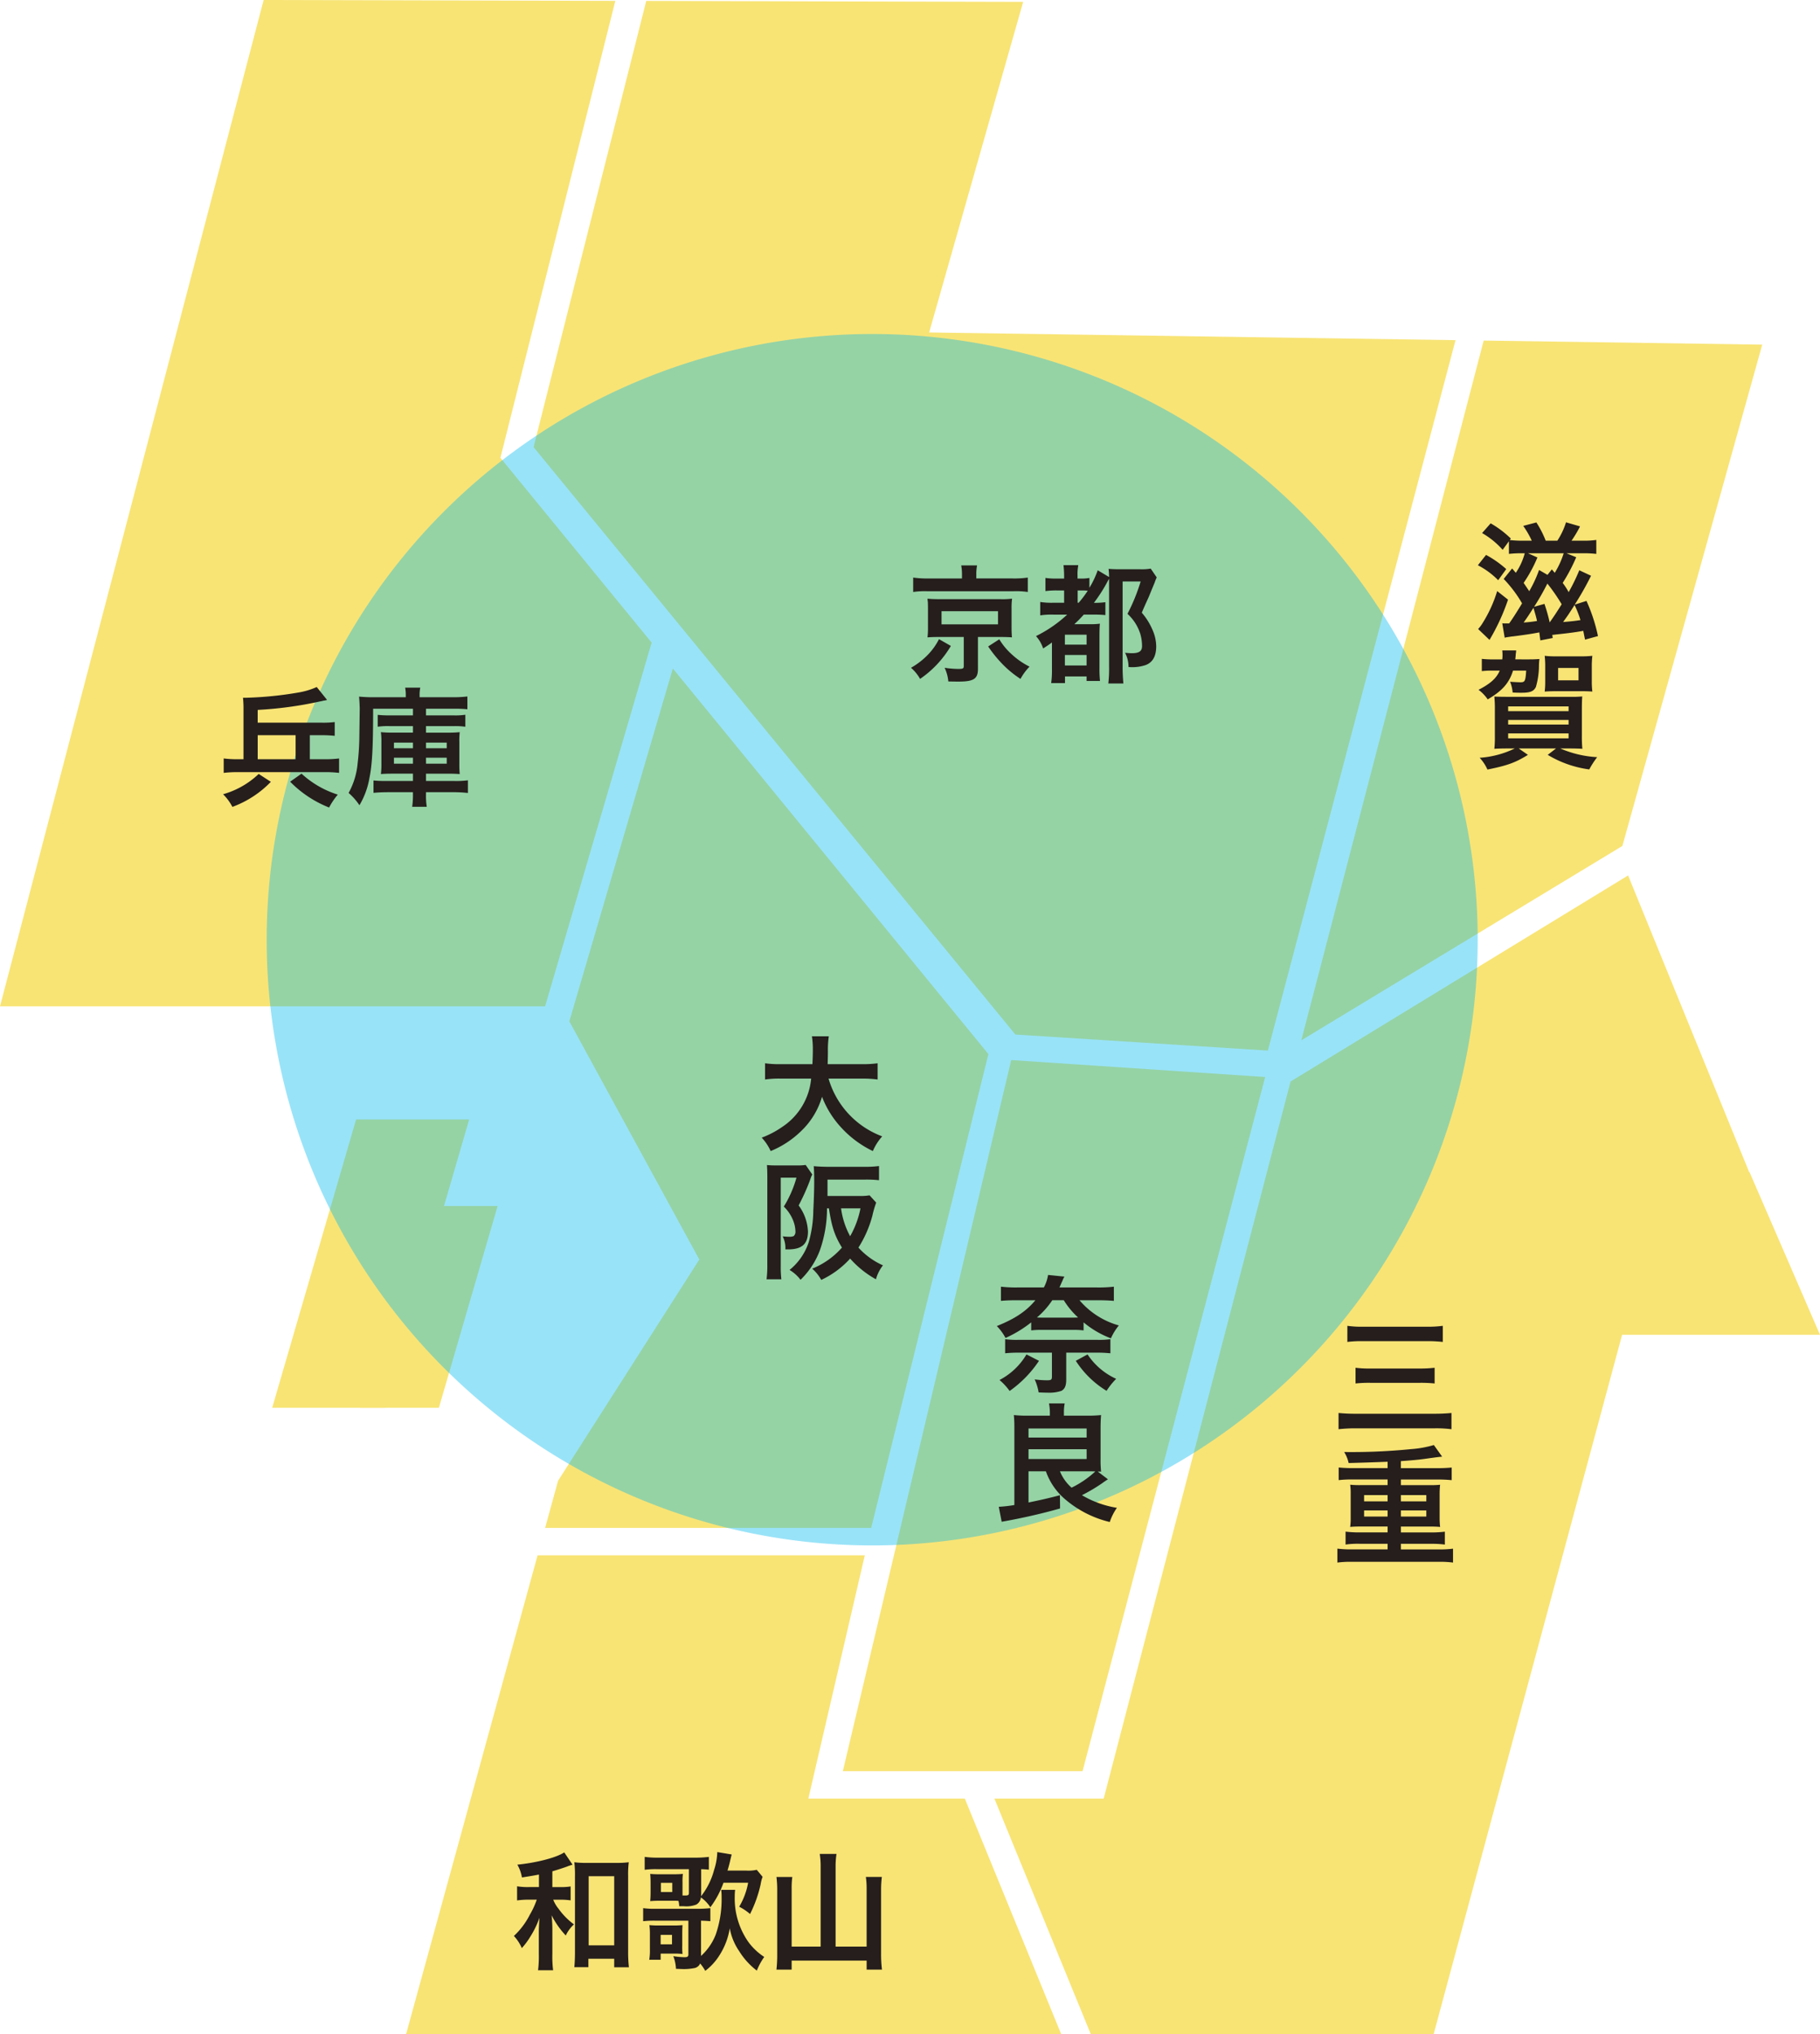 <?xml version="1.0" encoding="UTF-8"?> <svg xmlns="http://www.w3.org/2000/svg" xmlns:xlink="http://www.w3.org/1999/xlink" id="グループ_6468" data-name="グループ 6468" width="374.361" height="418.293" viewBox="0 0 374.361 418.293"><defs><clipPath id="clip-path"><rect id="長方形_100502" data-name="長方形 100502" width="374.361" height="418.293" fill="none"></rect></clipPath><clipPath id="clip-path-3"><rect id="長方形_100500" data-name="長方形 100500" width="249.091" height="249.092" fill="none"></rect></clipPath></defs><g id="グループ_6467" data-name="グループ 6467" clip-path="url(#clip-path)"><path id="パス_3076" data-name="パス 3076" d="M194.44,205.873l-64.908-79.288L108.24,199.137l26.739,48.98-29.06,45.494-2.661,9.691h67.07Z" transform="translate(8.868 10.871)" fill="#f8e475"></path><path id="パス_3077" data-name="パス 3077" d="M54.227,0,0,206.928H112.123l21.918-74.794-31.11-38L126.57.178Z" transform="translate(0 0)" fill="#f8e475"></path><path id="パス_3078" data-name="パス 3078" d="M249.281,208.147l-38.44,147.447H188.363L208.2,404.056h70.509L317.48,260.228h40.705l-14.5-33.469-.058.035-1.19-2.916-.023-.052h0l-23.7-58.053Z" transform="translate(16.177 14.236)" fill="#f8e475"></path><path id="パス_3079" data-name="パス 3079" d="M103.973,294.509,76.915,393H211.686l-19.834-48.462H159.669l11.613-50.03Z" transform="translate(6.605 25.292)" fill="#f8e475"></path><path id="パス_3080" data-name="パス 3080" d="M159.65,346.964h49.311l37.568-142.751-52.243-3.481Z" transform="translate(13.711 17.239)" fill="#f8e475"></path><path id="パス_3081" data-name="パス 3081" d="M101.07,91.923l99.107,120.789,51.935,3.3,38.6-146.085L182.44,68.345,201.779.369,124.246.177Z" transform="translate(8.68 0.015)" fill="#f8e475"></path><path id="パス_3082" data-name="パス 3082" d="M312.544,168.41,341.312,65.326l-57.3-.837L246.5,208.377Z" transform="translate(21.169 5.538)" fill="#f8e475"></path><path id="パス_3083" data-name="パス 3083" d="M74.82,271.268l17.259-59.283H68.817l-17.26,59.283Z" transform="translate(4.428 18.205)" fill="#f8e475"></path><path id="パス_3084" data-name="パス 3084" d="M84.427,269.861l12.081-41.5H80.224l-12.081,41.5Z" transform="translate(5.852 19.612)" fill="#f8e475"></path><g id="グループ_6466" data-name="グループ 6466"><g id="グループ_6465" data-name="グループ 6465" clip-path="url(#clip-path)"><path id="パス_3085" data-name="パス 3085" d="M102.5,355.322c-1.051.208-1.682.315-3.5.6a7.89,7.89,0,0,0-.945-2.628c3.968-.4,8.039-1.447,9.644-2.525l1.707,2.525-.157.051c-.184.052-.184.052-.553.184a.949.949,0,0,0-.29.106c-.762.29-2.415.813-3.151,1.026V357.9h1.55a11.919,11.919,0,0,0,2.207-.131v2.865a13.418,13.418,0,0,0-2.231-.131h-1.341a6.681,6.681,0,0,0,1.077,1.839,14.306,14.306,0,0,0,3.181,3.232,7.248,7.248,0,0,0-1.682,2.286A17.694,17.694,0,0,1,105.1,363.7a28.5,28.5,0,0,1,.157,3.364v4.6a21.9,21.9,0,0,0,.157,3.338h-3.1a22.781,22.781,0,0,0,.157-3.338V367.3c0-.707.025-1.261.131-3.1a18.554,18.554,0,0,1-1.843,3.836,15.488,15.488,0,0,1-1.784,2.418,8.7,8.7,0,0,0-1.631-2.5,15.407,15.407,0,0,0,3.287-4.389,16.641,16.641,0,0,0,1.418-3.074h-1.631a16.065,16.065,0,0,0-2.418.157V357.74a13.464,13.464,0,0,0,2.474.157H102.5Zm10.168,19.05h-2.891c.08-.813.131-1.891.131-3.074V355.586a20.774,20.774,0,0,0-.131-2.789,17.812,17.812,0,0,0,2.576.131h6.02a18.405,18.405,0,0,0,2.6-.131,20.269,20.269,0,0,0-.131,2.789v15.451A28.845,28.845,0,0,0,121,374.4h-3.023v-1.762H112.67Zm.055-4.492h5.255V355.663h-5.255Z" transform="translate(8.36 30.124)" fill="#251e1c"></path><path id="パス_3086" data-name="パス 3086" d="M140.748,358.479a9.374,9.374,0,0,0-.08,1.341,15.59,15.59,0,0,0,2.789,9.354,12.472,12.472,0,0,0,3.283,3.1,12.842,12.842,0,0,0-1.525,2.811,14.808,14.808,0,0,1-3.627-3.994,12.031,12.031,0,0,1-1.943-4.705,14.586,14.586,0,0,1-2.1,5.518,11.983,11.983,0,0,1-2.943,3.232,9.3,9.3,0,0,0-1.051-1.525,1.6,1.6,0,0,1-1.316.975,10.6,10.6,0,0,1-2.128.182c-.315,0-.733-.025-1.525-.051a8.225,8.225,0,0,0-.549-2.6,16.815,16.815,0,0,0,2.286.21c.656,0,.814-.132.814-.6v-6.911h-6.779a20.849,20.849,0,0,0-2.525.106v-2.682a16.363,16.363,0,0,0,2.551.131h8.54a22.587,22.587,0,0,0,2.733-.131v2.682c-.633-.055-1-.08-1.92-.106v7.252a11.582,11.582,0,0,0,3.023-4.386,22.141,22.141,0,0,0,1.21-7.7,11.188,11.188,0,0,0-.081-1.5Zm-2.392-1.469a19.231,19.231,0,0,1-2.7,5.045,7.583,7.583,0,0,0-1.945-2.023,1.919,1.919,0,0,1-.946,1.47,5.6,5.6,0,0,1-2.6.34h-.92a4.719,4.719,0,0,0-.157-1.1c-.212,0-.369-.026-.5-.026h-3.232a20.23,20.23,0,0,0-2.074.08c.051-.553.077-1.131.077-2v-1.6c0-.868-.026-1.443-.077-2,.549.052,1.128.081,2.074.081h2.55c.972,0,1.551-.029,2.1-.081a11.108,11.108,0,0,0-.08,1.759v2.682h.579c.6,0,.736-.106.736-.523v-4.889h-6.595a16.669,16.669,0,0,0-2.5.128V351.7a19.088,19.088,0,0,0,2.84.157h7.358a22.1,22.1,0,0,0,3-.157v2.628c-.528-.052-.843-.077-1.579-.1v4.991a4.466,4.466,0,0,1-.026.579,14.9,14.9,0,0,0,2.682-5.412,12.779,12.779,0,0,0,.656-3.679l2.969.5c-.1.341-.159.6-.316,1.236-.051.315-.289,1.209-.549,2.077h3.887a8.088,8.088,0,0,0,2.129-.162L146.4,355.8a7.036,7.036,0,0,0-.4,1.525,26.193,26.193,0,0,1-2.18,6.122,11.254,11.254,0,0,0-2.235-1.5,14.745,14.745,0,0,0,1.839-4.939Zm-15.269,15.843a11.872,11.872,0,0,0,.131-2.154v-2.968a14.367,14.367,0,0,0-.1-2,20.2,20.2,0,0,0,2.1.077h2.631a18.966,18.966,0,0,0,2.074-.077c-.026.5-.051.92-.051,1.839v2.312a15.176,15.176,0,0,0,.051,1.788,11.1,11.1,0,0,0-1.576-.081h-2.917v1.261Zm2.341-3.176h2.338v-1.946h-2.338Zm.051-10.751h2.338v-1.891H125.48Z" transform="translate(10.462 30.118)" fill="#251e1c"></path><path id="パス_3087" data-name="パス 3087" d="M156.171,353.721a16.512,16.512,0,0,0-.184-2.656h3.444a16.858,16.858,0,0,0-.184,2.656v16.4h6.383v-11.8a17.315,17.315,0,0,0-.157-2.525h3.287a20.4,20.4,0,0,0-.157,2.525v13.3a25.3,25.3,0,0,0,.184,3.232h-3.156v-1.864H150.206v1.864H147.08a27.136,27.136,0,0,0,.157-3.154V358.4a20.1,20.1,0,0,0-.157-2.6h3.258a17.505,17.505,0,0,0-.131,2.576v11.747h5.965Z" transform="translate(12.631 30.149)" fill="#251e1c"></path><path id="パス_3088" data-name="パス 3088" d="M276.785,272.319a24.349,24.349,0,0,0-3.546-.182h-15.9a30.808,30.808,0,0,0-3.785.182v-3.338a34.241,34.241,0,0,0,3.7.157h15.9a35.053,35.053,0,0,0,3.628-.157Zm-21.417-21.258a21.6,21.6,0,0,0,3.335.182h12.824a24.039,24.039,0,0,0,3.469-.182v3.309a26.913,26.913,0,0,0-3.44-.157h-12.8a22.869,22.869,0,0,0-3.389.157Zm1.682,8.618a21.4,21.4,0,0,0,3.019.157h10.2a25.524,25.524,0,0,0,3.049-.157v3.232a27.744,27.744,0,0,0-3.023-.131H260.125a26.062,26.062,0,0,0-3.074.131Z" transform="translate(21.775 21.561)" fill="#251e1c"></path><path id="パス_3089" data-name="パス 3089" d="M263.665,277.068c-3.312.131-5.991.213-8.017.264a6.942,6.942,0,0,0-.92-2.261,122.858,122.858,0,0,0,13.77-.6,21.966,21.966,0,0,0,4.679-.838l1.707,2.389c-.579.054-1.077.105-3.5.446-1.312.187-2.733.315-4.991.473v1.446h7.592c1.184,0,2.051-.054,2.865-.131v2.6a26.119,26.119,0,0,0-2.865-.133H266.4v1.158h5.966a19.179,19.179,0,0,0,2.1-.08,15.894,15.894,0,0,0-.1,1.895v4.914a15.4,15.4,0,0,0,.1,1.864c-.576-.051-1.128-.08-2.1-.08H266.4v1.21h6.174a21.8,21.8,0,0,0,2.866-.159V294.1a20.486,20.486,0,0,0-2.866-.157H266.4V295.1h7.856a22,22,0,0,0,2.865-.157V297.8a20.479,20.479,0,0,0-2.865-.157H256.227a20.637,20.637,0,0,0-2.891.157v-2.865a23.029,23.029,0,0,0,2.891.157h7.438v-1.154h-5.756a17.842,17.842,0,0,0-2.891.157v-2.657a22.767,22.767,0,0,0,2.891.159h5.756v-1.21h-5.6c-1,0-1.525.029-2.1.08a11.923,11.923,0,0,0,.106-1.864v-4.914a12.465,12.465,0,0,0-.106-1.895,19.3,19.3,0,0,0,2.1.08h5.6v-1.158h-7.2a21.555,21.555,0,0,0-2.865.133v-2.6c.787.077,1.787.131,2.865.131h7.2Zm-4.836,8.148h4.836v-1.29h-4.836Zm0,3.126h4.836v-1.261h-4.836Zm7.57-3.126h5.229v-1.29H266.4Zm0,3.126h5.229v-1.261H266.4Z" transform="translate(21.756 23.499)" fill="#251e1c"></path><path id="パス_3090" data-name="パス 3090" d="M281.627,105.607a21.544,21.544,0,0,1,4.152,2.917l-1.657,2.287a16.282,16.282,0,0,0-4.176-3.074Zm4.522,9.2a43.017,43.017,0,0,1-3.81,8.278L280,120.849a7.663,7.663,0,0,0,.974-1.312,27.242,27.242,0,0,0,2.943-6.492Zm16.135.261a35.048,35.048,0,0,1,2.367,7.229l-2.66.733c-.184-.864-.235-1.179-.366-1.81-1.21.235-3.151.5-5.7.759-.366.054-.446.054-.681.08l.1.63-2.55.5c-.1-.787-.154-1.179-.205-1.653-1,.21-2.868.5-5.311.814-.29.025-.525.051-.656.076-.345.055-.345.055-.711.106a2.569,2.569,0,0,0-.447.106l-.5-2.971a5.342,5.342,0,0,0,.656.029h.762c.656-.92,1.367-2,2.653-4.126a25.638,25.638,0,0,0-3.781-5.02l1.733-2.154c.366.418.472.549.762.89a13.048,13.048,0,0,0,1.839-4.019h-.656a24.543,24.543,0,0,0-2.6.131v-2.6l-1.29,1.762a16.752,16.752,0,0,0-4.228-3.444l1.759-2a20.366,20.366,0,0,1,4.151,3.126l-.208.315a23.222,23.222,0,0,0,2.52.131h2a18.649,18.649,0,0,0-1.762-3.048l2.706-.707a20.624,20.624,0,0,1,1.92,3.755h2.389a14.888,14.888,0,0,0,1.787-3.781l2.887.839a24.934,24.934,0,0,1-1.758,2.942h2.5a17.484,17.484,0,0,0,2.6-.157V105.4a22.753,22.753,0,0,0-2.551-.131h-3.6l2.022.817a35.645,35.645,0,0,1-2.784,5.28,15.681,15.681,0,0,1,1.231,1.892,38.965,38.965,0,0,0,2.184-4.492l2.418,1.128a60.87,60.87,0,0,1-3.364,5.94Zm-10.091-8.934a28.64,28.64,0,0,1-2.837,5.229c.472.685.787,1.159,1.154,1.708a25.629,25.629,0,0,0,2.021-4.361l1.736,1,.894-1.128.6.707a17.823,17.823,0,0,0,1.839-4.019h-7.356Zm-2.837,13.374a27.112,27.112,0,0,0,2.757-.315c-.237-1.051-.262-1.1-.735-2.7-1.025,1.6-1.446,2.231-2.022,3.019m4.282-3.835a33.678,33.678,0,0,1,1.077,3.81c1-1.418,1.341-1.946,2.469-3.73a38.348,38.348,0,0,0-2.946-4.258,49.867,49.867,0,0,1-2.728,4.781Zm3.84,3.733c1.6-.131,2.6-.238,3.569-.4a21.914,21.914,0,0,0-1.21-3.1c-1.282,2-1.282,2-2.36,3.5" transform="translate(24.042 8.494)" fill="#251e1c"></path><path id="パス_3091" data-name="パス 3091" d="M290.473,125.006c.839,0,1.444-.026,2.127-.077a11.573,11.573,0,0,0-.1,1.287,15.878,15.878,0,0,1-.632,4.466c-.446.894-1.158,1.184-2.942,1.184-.554,0-1,0-1.839-.051a7.48,7.48,0,0,0-.528-2.21c1.158.08,1.656.106,2.184.106.864,0,1-.264,1.128-2.393h-2.707c-.788,2.551-2.207,4.151-5.2,5.914a8.4,8.4,0,0,0-1.891-1.971c2.444-1.261,3.679-2.363,4.36-3.943H282.9a15.536,15.536,0,0,0-2.154.106V124.9a18.477,18.477,0,0,0,2.392.106h1.813a6.124,6.124,0,0,0,.052-.894,8.108,8.108,0,0,0-.052-.946h2.866a1.941,1.941,0,0,0-.029.37,4.232,4.232,0,0,0-.077.733s-.025.238-.08.736Zm-4.364,18.317c-1.1,0-2.256.026-2.784.077a22.169,22.169,0,0,0,.106-2.627v-5.412a24.957,24.957,0,0,0-.106-2.708c.579.026,1.524.051,2.682.051h12.771a23.045,23.045,0,0,0,2.623-.076c-.051.736-.074,1.443-.074,2.891v5.071a27.206,27.206,0,0,0,.1,2.81c-.528-.051-1.627-.077-2.785-.077h-1.758a22.152,22.152,0,0,0,7.591,1.788,18.126,18.126,0,0,0-1.627,2.52,22.132,22.132,0,0,1-8.545-2.993l1.708-1.316h-7.671l1.891,1.316c-2.572,1.6-4.254,2.205-8.329,3.019a8.751,8.751,0,0,0-1.6-2.418,19.523,19.523,0,0,0,7.229-1.917Zm.055-7.673h12.43v-.975h-12.43Zm0,2.759h12.43v-.946h-12.43Zm0,2.836h12.43v-1.022h-12.43Zm9.719-9.695c-.813,0-1.494.025-2.205.076a15.192,15.192,0,0,0,.11-2V126.4a17.709,17.709,0,0,0-.11-2.128,18.141,18.141,0,0,0,2.315.106h5.174a18.445,18.445,0,0,0,2.316-.106,18.243,18.243,0,0,0-.111,2.21V129.5a16.293,16.293,0,0,0,.111,2.125c-.66-.051-1.444-.076-2.236-.076Zm.557-2.236h4.2v-2.546h-4.2Z" transform="translate(24.052 10.578)" fill="#251e1c"></path><g id="グループ_6464" data-name="グループ 6464" transform="translate(54.859 68.681)" opacity="0.4"><g id="グループ_6463" data-name="グループ 6463"><g id="グループ_6462" data-name="グループ 6462" clip-path="url(#clip-path-3)"><path id="パス_3092" data-name="パス 3092" d="M299.611,187.8A124.546,124.546,0,1,1,175.065,63.249,124.546,124.546,0,0,1,299.611,187.8" transform="translate(-50.52 -63.249)" fill="#00b8ee"></path></g></g></g><path id="パス_3093" data-name="パス 3093" d="M180.768,123.623a21.391,21.391,0,0,1-6.332,6.778,8.782,8.782,0,0,0-1.869-2.286,15.2,15.2,0,0,0,3.444-2.653,12.9,12.9,0,0,0,2.312-3.233Zm2.286-14.639a10.758,10.758,0,0,0-.157-1.915h3.258A9.538,9.538,0,0,0,186,108.96v.787h7.514a18.85,18.85,0,0,0,3.075-.184v2.969a16.207,16.207,0,0,0-2.887-.157H175.854a15.96,15.96,0,0,0-2.84.157v-2.969a19.1,19.1,0,0,0,3.154.184h6.884Zm-4.73,12.8c-1.158,0-1.656.025-2.363.077a16.046,16.046,0,0,0,.1-2.074v-3.759c0-.895-.026-1.367-.026-1.418,0-.026-.025-.157-.051-.367a2,2,0,0,0-.025-.344c.208.026.208.026.63.055.235.025,1.077.051,1.733.051h12.641a14.828,14.828,0,0,0,2.389-.106,16.467,16.467,0,0,0-.1,2.129v3.759c0,.92.026,1.366.077,2.074-.6-.052-1.367-.077-2.393-.077h-4.6v6.57c0,2.022-.865,2.6-3.969,2.6-.417,0-.681,0-2.125-.026a8.157,8.157,0,0,0-.762-2.814,19.38,19.38,0,0,0,2.862.238c.894,0,1.077-.106,1.077-.554v-6.016Zm.524-2.6h11.616v-2.708H178.848Zm11.878,3.074a13.409,13.409,0,0,0,2.6,3.125,15.475,15.475,0,0,0,3.627,2.5,10.965,10.965,0,0,0-1.864,2.52,21.459,21.459,0,0,1-3.917-3.258,26.433,26.433,0,0,1-2.734-3.415Z" transform="translate(14.82 9.195)" fill="#251e1c"></path><path id="パス_3094" data-name="パス 3094" d="M199.9,117.189a15.431,15.431,0,0,0-2.789.157v-2.759a14.834,14.834,0,0,0,2.789.157h2.128V112.22h-1.366a16.494,16.494,0,0,0-2.474.132v-2.708a14.9,14.9,0,0,0,2.474.131h1.366v-.63a18.187,18.187,0,0,0-.131-2.128h3.048a9.614,9.614,0,0,0-.157,2.128v.63h.549a8.99,8.99,0,0,0,1.895-.131v2.026a18.921,18.921,0,0,0,1.707-3.6l2.338,1.392a15.183,15.183,0,0,0-.106-1.682c.711.055,1.235.081,2.316.081h4.2a10.726,10.726,0,0,0,2.154-.132l1.235,1.813a8.189,8.189,0,0,0-.421,1.052c-.157.366-.89,2.154-1.179,2.861-.055.132-.316.711-.737,1.631-.157.366-.421.945-.736,1.707a13.381,13.381,0,0,1,2.236,3.6,8.537,8.537,0,0,1,.732,3.309c0,2-.707,3.287-2.125,3.84a8.6,8.6,0,0,1-3.576.418,6.124,6.124,0,0,0-.707-2.917c.813.055,1.077.08,1.392.08,1.5,0,2.1-.421,2.1-1.446a8.873,8.873,0,0,0-.366-2.547,9.369,9.369,0,0,0-2.627-4.1,39.14,39.14,0,0,0,2.707-6.651h-3.708v17.4a34.059,34.059,0,0,0,.159,3.573h-3.1a27.541,27.541,0,0,0,.157-3.624v-17.9c-.208.341-.235.392-.447.788a31.794,31.794,0,0,1-2.678,4.151h.235a16.207,16.207,0,0,0,2.128-.132v2.653a22.176,22.176,0,0,0-2.55-.1h-1.892c-.787.864-1.235,1.312-1.945,1.971h3.1a14.636,14.636,0,0,0,2.154-.106c-.055.711-.08,1.235-.08,2.81v6.255a24.122,24.122,0,0,0,.105,2.708h-2.758v-.92h-4.441v1.366h-2.84a19.538,19.538,0,0,0,.157-2.916v-5.441c-.63.472-.971.685-1.813,1.235a7.118,7.118,0,0,0-1.469-2.546,26.591,26.591,0,0,0,6.412-4.415Zm2.286,6.173h4.466v-2.048h-4.466Zm0,4.284h4.466v-2.154h-4.466Zm2.836-12.9a22.184,22.184,0,0,0,1.866-2.469,9.229,9.229,0,0,0-1.236-.055h-.838v2.525Z" transform="translate(16.854 9.191)" fill="#251e1c"></path><path id="パス_3095" data-name="パス 3095" d="M206.668,252.829a15.973,15.973,0,0,0-2.313-.105h-6.148a16.186,16.186,0,0,0-2.312.105v-1.656a24.2,24.2,0,0,1-5.284,3.207,10.479,10.479,0,0,0-1.787-2.444c3.733-1.5,6.02-3.023,7.936-5.309h-3.887c-1.392,0-2.443.054-3.206.131v-2.917A26.264,26.264,0,0,0,193,244H198.5a8.179,8.179,0,0,0,.864-2.576l3.364.341a4.906,4.906,0,0,0-.392.818c-.29.63-.37.838-.631,1.417h7.75a27.91,27.91,0,0,0,3.444-.157v2.917c-.762-.077-1.92-.131-3.232-.131h-3.836a16.38,16.38,0,0,0,8.094,5.177,11.3,11.3,0,0,0-1.631,2.653,19.345,19.345,0,0,1-5.624-3.284Zm-9.171,6.255a23.5,23.5,0,0,1-6.043,6.2,12.18,12.18,0,0,0-2.077-2.258,13.89,13.89,0,0,0,5.545-5.258ZM193.32,257.4c-1.077,0-1.946.051-2.785.131v-2.891a17.658,17.658,0,0,0,2.6.131h16.448a17.214,17.214,0,0,0,2.6-.131v2.891c-.894-.08-1.707-.131-2.81-.131H203.1V262.9c0,1.312-.29,1.971-1,2.363a7.953,7.953,0,0,1-2.784.37c-.421,0-1.158-.029-1.891-.055a10.4,10.4,0,0,0-.818-2.678,19.208,19.208,0,0,0,2.5.182c.894,0,1.051-.105,1.051-.761V257.4Zm11.036-7.2c.524,0,.685,0,1.184-.029a16.487,16.487,0,0,1-2.942-3.546H200.23a16.91,16.91,0,0,1-3.154,3.546c.476.029.659.029,1.131.029Zm3.13,7.566a13.992,13.992,0,0,0,5.884,5.02,14.82,14.82,0,0,0-1.971,2.469,19.68,19.68,0,0,1-6.332-6.174Z" transform="translate(16.216 20.733)" fill="#251e1c"></path><path id="パス_3096" data-name="パス 3096" d="M195.311,279.712v6.409c2.469-.5,4.415-.946,6.463-1.5l.029,2.733a122.2,122.2,0,0,1-12.011,2.73l-.6-3.074a28.755,28.755,0,0,0,3.207-.366v-15.9a24.682,24.682,0,0,0-.106-2.6,24.979,24.979,0,0,0,2.6.131h4.81v-.659a9.548,9.548,0,0,0-.184-1.866h3.233a9.342,9.342,0,0,0-.159,1.895v.63h5.046a25,25,0,0,0,2.6-.131c-.055.5-.106,1.63-.106,2.653v6.36a21.994,21.994,0,0,0,.106,2.628,6.272,6.272,0,0,0-.685-.026l2.1,1.6a12.537,12.537,0,0,0-1.1.736,33.94,33.94,0,0,1-4.258,2.525,20.444,20.444,0,0,0,7.2,2.6,11.132,11.132,0,0,0-1.472,2.917,21.983,21.983,0,0,1-9.248-4.731,13.3,13.3,0,0,1-3.891-5.7Zm0-6.94h11.956v-1.866H195.311Zm0,4.415h11.956v-2.023H195.311Zm6.463,2.525a9.005,9.005,0,0,0,2.392,3.364,20.107,20.107,0,0,0,4.889-3.338c-.682-.026-.843-.026-1.129-.026Z" transform="translate(16.247 22.823)" fill="#251e1c"></path><path id="パス_3097" data-name="パス 3097" d="M158.034,204.93a18.059,18.059,0,0,0,11.036,11.88,10.906,10.906,0,0,0-1.92,3.022,21.329,21.329,0,0,1-6.489-4.81,19.671,19.671,0,0,1-3.968-6.358,15.867,15.867,0,0,1-4.284,7.043,19.525,19.525,0,0,1-6.28,4.125,10.34,10.34,0,0,0-1.839-2.759,18.887,18.887,0,0,0,4.258-2.235,13.349,13.349,0,0,0,5.91-9.908h-6.2a19.912,19.912,0,0,0-3.286.187v-3.338a20.686,20.686,0,0,0,3.312.184h6.438c.051-1.316.08-1.733.08-3.1a17.3,17.3,0,0,0-.187-2.627h3.469a19.438,19.438,0,0,0-.182,3.074c0,1.077-.026,1.682-.052,2.653h6.962a21.765,21.765,0,0,0,3.313-.184v3.338a23.368,23.368,0,0,0-3.287-.187Z" transform="translate(12.392 16.853)" fill="#251e1c"></path><path id="パス_3098" data-name="パス 3098" d="M145.365,223.137c0-.946-.026-1.81-.077-2.521a15.617,15.617,0,0,0,1.707.077h4.492a10.11,10.11,0,0,0,1.762-.1l1.367,1.972a3.44,3.44,0,0,0-.264.549,1.239,1.239,0,0,1-.077.213c-.026.051-.08.26-.187.549a44.384,44.384,0,0,1-2.283,5.045,9.7,9.7,0,0,1,1.917,5.361c0,2.576-1.236,3.679-4.126,3.679h-.523a5.185,5.185,0,0,0-.554-2.679c.92.077,1.077.077,1.286.077a2.319,2.319,0,0,0,.975-.132,1.179,1.179,0,0,0,.366-1,6.47,6.47,0,0,0-.421-2.078,8.2,8.2,0,0,0-1.968-2.993,22.925,22.925,0,0,0,2.6-5.94h-3.235V241.4a22.076,22.076,0,0,0,.131,2.708h-3.048a21.889,21.889,0,0,0,.157-3.023Zm22.391,5.2a21.527,21.527,0,0,0-.787,2.708,23.24,23.24,0,0,1-2.866,6.543,15.087,15.087,0,0,0,5.045,3.653,8.047,8.047,0,0,0-1.443,2.866,20.058,20.058,0,0,1-5.309-4.258,18.674,18.674,0,0,1-5.94,4.386,8.476,8.476,0,0,0-1.866-2.312,16.25,16.25,0,0,0,6.123-4.335c-1.5-2.443-2.1-4.258-2.682-8.068h-.392a25.937,25.937,0,0,1-1.5,8.724,16.532,16.532,0,0,1-3.943,5.966,7.94,7.94,0,0,0-2.261-2.023,12.283,12.283,0,0,0,3.943-5.7,24.554,24.554,0,0,0,.945-6.571c.106-1.971.184-4.283.184-5.862,0-1.393-.026-2.39-.1-3.207.92.08,1.946.131,3.1.131h7.383a22.032,22.032,0,0,0,2.946-.157v2.917a22.723,22.723,0,0,0-2.865-.128h-7.728v3.364h6.519a10.519,10.519,0,0,0,2.129-.132Zm-7.225,1.184a16.434,16.434,0,0,0,1.866,5.73,18.894,18.894,0,0,0,2.128-5.73Z" transform="translate(12.47 18.944)" fill="#251e1c"></path><path id="パス_3099" data-name="パス 3099" d="M52.083,149.591a21.124,21.124,0,0,1-7.911,5.153,10.278,10.278,0,0,0-1.917-2.6,17.558,17.558,0,0,0,7.329-4.177Zm11.168-4.649a20.557,20.557,0,0,0,2.865-.159v2.968a23.323,23.323,0,0,0-2.865-.156h-18a23.341,23.341,0,0,0-2.866.156v-2.968a21.084,21.084,0,0,0,2.866.159h1.209V134.719a21.826,21.826,0,0,0-.106-2.418h.631a73.653,73.653,0,0,0,10.776-1.078,15.282,15.282,0,0,0,3.759-1.128l2.125,2.654a4.138,4.138,0,0,1-.762.157,6.162,6.162,0,0,1-.707.156,77.962,77.962,0,0,1-12.8,1.738v2.626H62.514a18.854,18.854,0,0,0,2.708-.13v2.838A24.706,24.706,0,0,0,62.514,140H60.1v4.94ZM57.179,140h-7.8v4.94h7.8Zm1.21,7.907a19.774,19.774,0,0,0,7.463,4.313,14.511,14.511,0,0,0-1.787,2.652,23.048,23.048,0,0,1-8.014-5.31Z" transform="translate(3.629 11.172)" fill="#251e1c"></path><path id="パス_3100" data-name="パス 3100" d="M71.077,134.551c0,7.962-.187,11.483-.762,14.267a16.352,16.352,0,0,1-2.052,5.574,12.248,12.248,0,0,0-2.231-2.525,15.35,15.35,0,0,0,1.866-6.148,50.223,50.223,0,0,0,.341-5.046l.08-5.914v-.417c-.029-.788-.055-1.393-.132-2.287a30.52,30.52,0,0,0,3.233.131H77.8v-.446a8.448,8.448,0,0,0-.131-1.525h3.1a7.837,7.837,0,0,0-.131,1.55v.421h6.807a24.742,24.742,0,0,0,3.02-.157v2.628a24.822,24.822,0,0,0-2.836-.106H81.955v1.367h5.7a14,14,0,0,0,2.393-.132v2.469a14.688,14.688,0,0,0-2.393-.131h-5.7v1.341h4.466a21.21,21.21,0,0,0,2.47-.1,16.268,16.268,0,0,0-.077,2.18v4.232a21.669,21.669,0,0,0,.077,2.206c-.682-.052-1.312-.08-2.47-.08H81.955v1.5h5.7a18.772,18.772,0,0,0,2.917-.132v2.6a26.369,26.369,0,0,0-3.074-.157H81.955v.344a14.241,14.241,0,0,0,.157,2.653h-3a16.983,16.983,0,0,0,.157-2.682v-.315H74.125c-1.184,0-2.128.054-2.971.131v-2.546a21.851,21.851,0,0,0,2.682.1h5.437v-1.5H75.2c-1.158,0-1.813.028-2.525.08a16.616,16.616,0,0,0,.106-2.261v-4.233a14.69,14.69,0,0,0-.106-2.125,21.626,21.626,0,0,0,2.551.1h4.045v-1.341H74.411a14.662,14.662,0,0,0-2.389.131v-2.443a19.692,19.692,0,0,0,2.418.106h4.833v-1.367Zm4.283,8.119h3.914v-1.154H75.36Zm0,3.181h3.914v-1.235H75.36Zm6.6-3.181h4.258v-1.154H81.955Zm0,3.181h4.258v-1.235H81.955Z" transform="translate(5.671 11.183)" fill="#251e1c"></path></g></g></g></svg> 